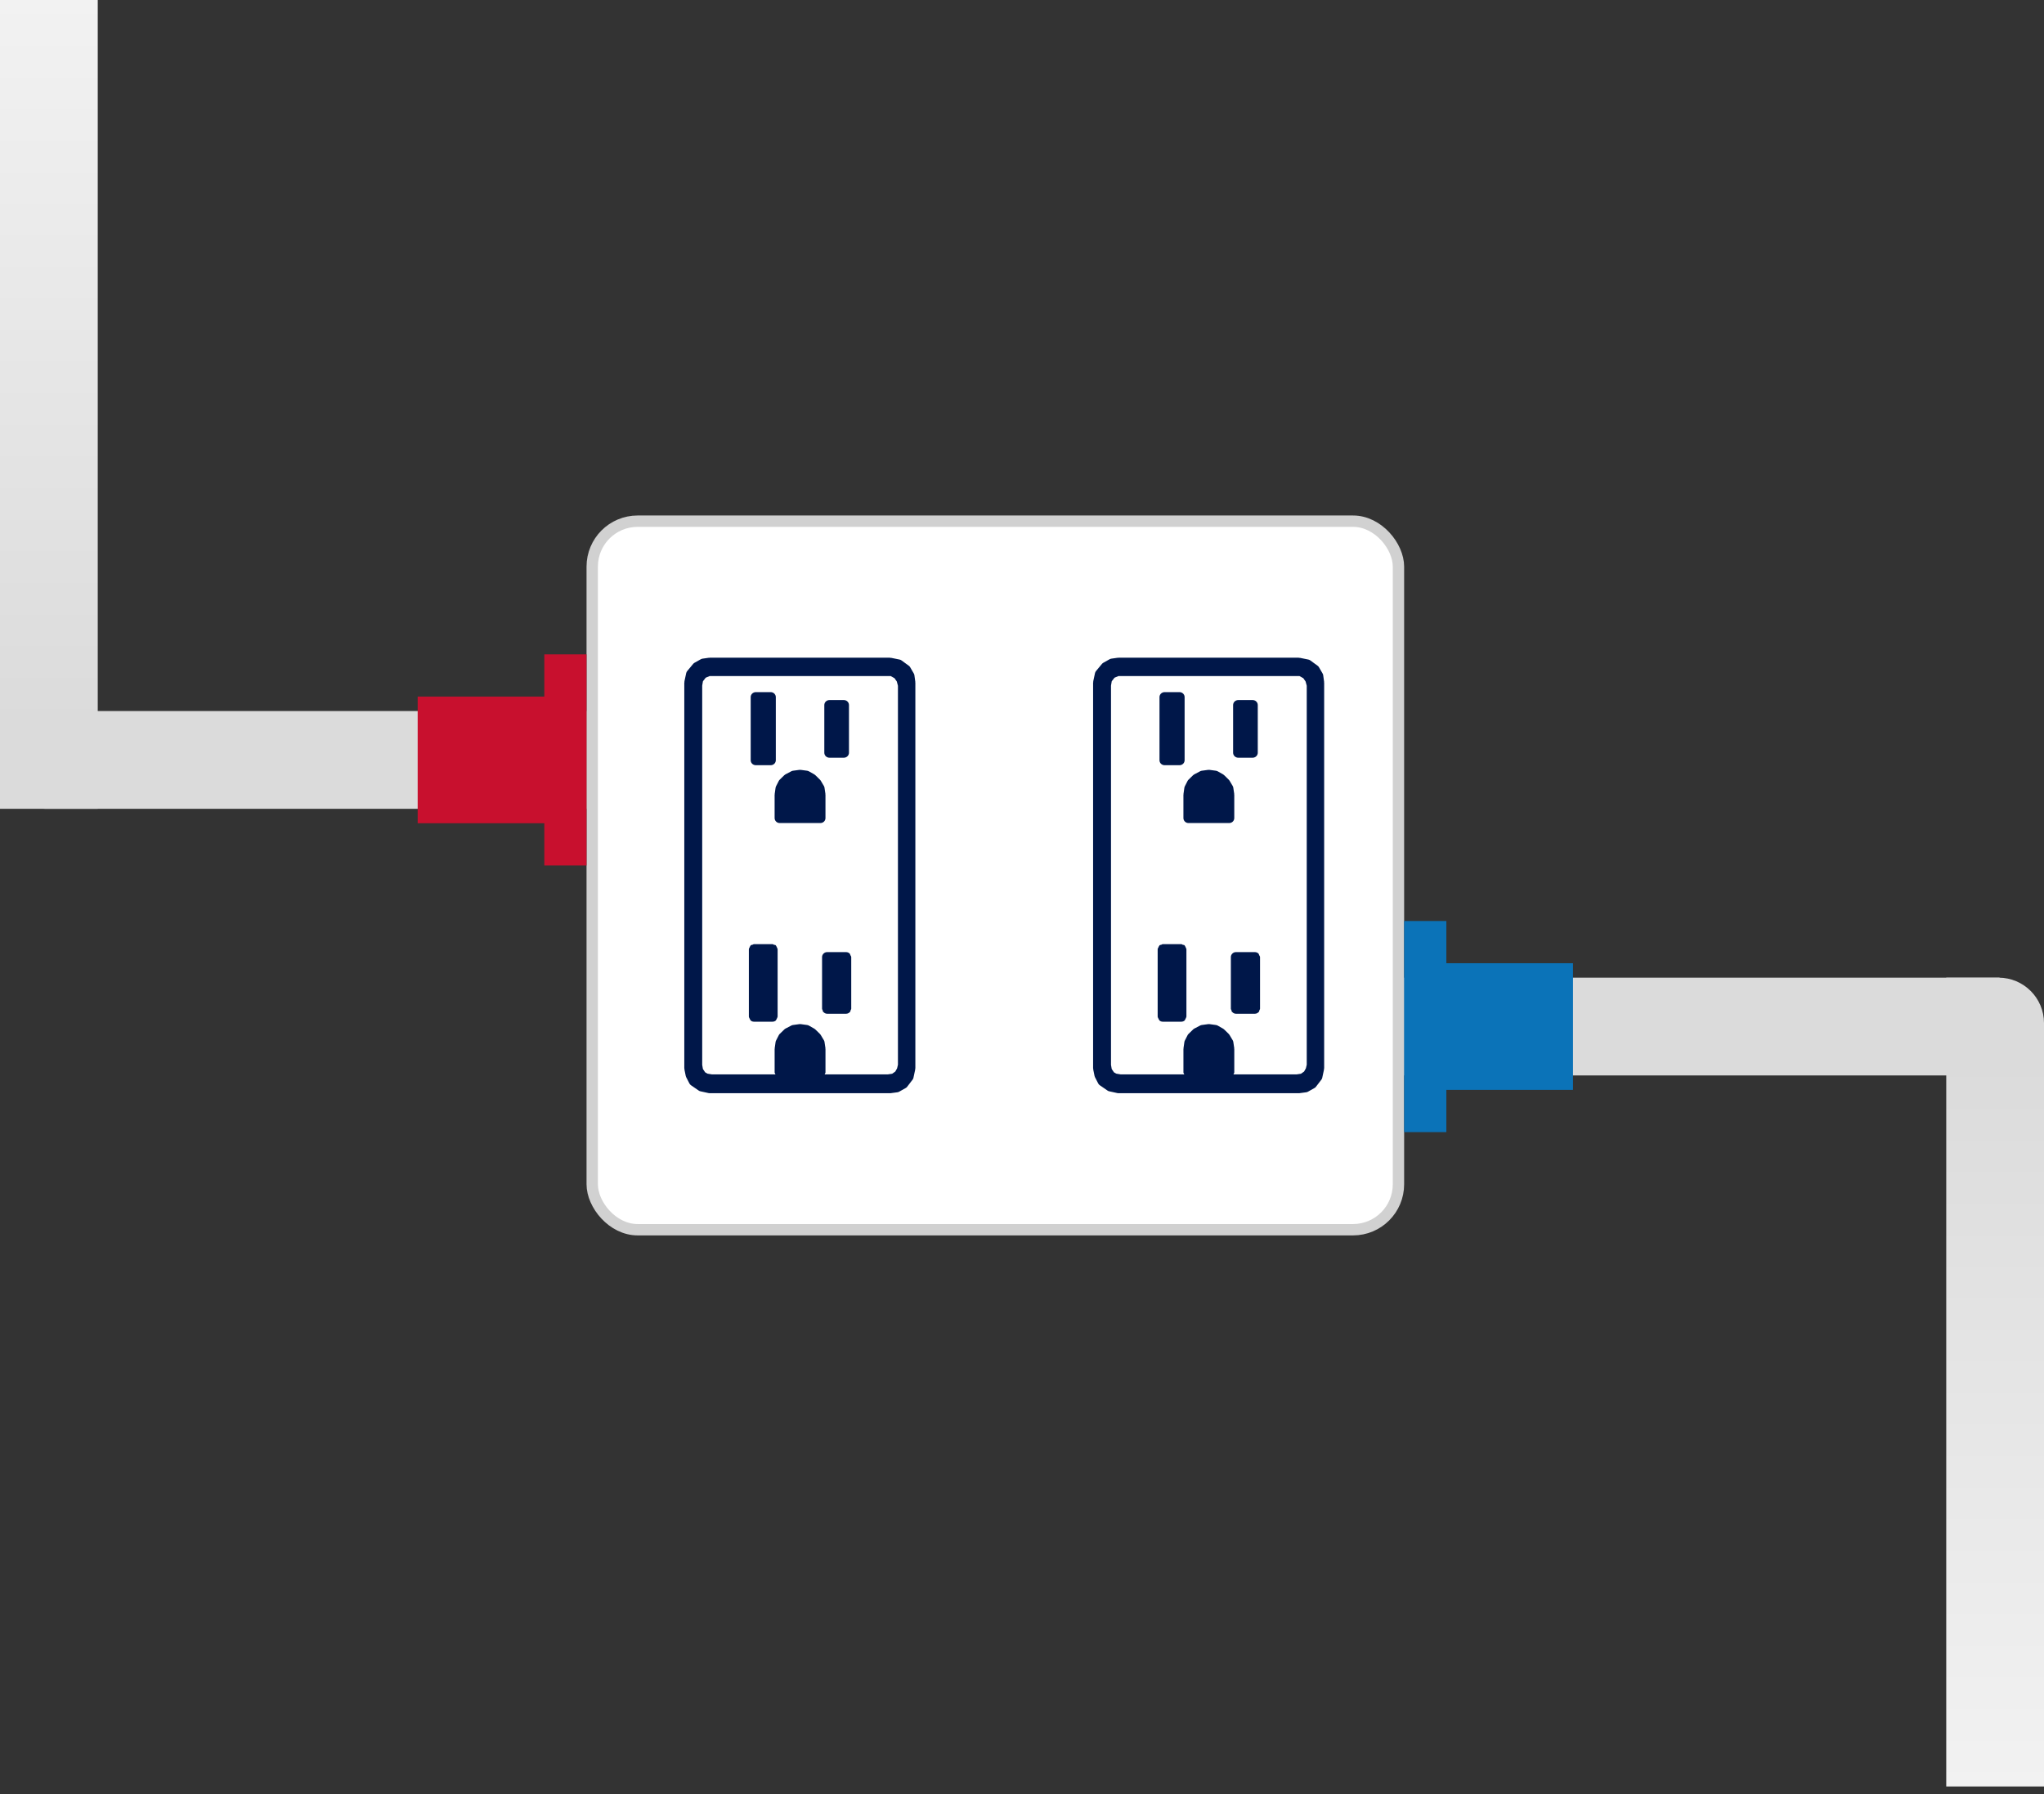 <?xml version="1.0" encoding="UTF-8"?>
<svg width="180px" height="158px" viewBox="0 0 180 158" version="1.1" xmlns="http://www.w3.org/2000/svg" xmlns:xlink="http://www.w3.org/1999/xlink">
    <rect x="0" y="0" width="180" height="158" fill="#333333" stroke="none"/>
    <title>Group 3</title>
    <defs>
        <linearGradient x1="50%" y1="10.499%" x2="50%" y2="100%" id="linearGradient-1">
            <stop stop-color="#DBDBDB" offset="0%"></stop>
            <stop stop-color="#F2F2F2" offset="100%"></stop>
        </linearGradient>
        <linearGradient x1="50%" y1="10.499%" x2="50%" y2="100%" id="linearGradient-2">
            <stop stop-color="#DBDBDB" offset="0%"></stop>
            <stop stop-color="#F2F2F2" offset="100%"></stop>
        </linearGradient>
    </defs>
    <g id="Page-1" stroke="none" stroke-width="1" fill="none" fill-rule="evenodd">
        <g id="Artboard" transform="translate(-260, -239)">
            <g id="Rectangle-2" transform="translate(0, 146)">
                <g id="Group-3" transform="translate(260, 93)">
                    <g id="Group-2" transform="translate(51.652, 45.391)">
                        <rect id="Rectangle" stroke="#D1D1D1" fill="#FFFFFF" x="0.5" y="0.5" width="71" height="62.391" rx="4"></rect>
                        <rect id="Rectangle" fill="#FFFFFF" x="10.174" y="13.304" width="18" height="37.565" rx="2"></rect>
                        <rect id="Rectangle-Copy" fill="#FFFFFF" x="45.391" y="13.304" width="18" height="37.565" rx="2"></rect>
                        <path d="M62.719,12.522 C62.735,12.522 62.744,12.537 62.762,12.54 C62.781,12.54 62.793,12.528 62.809,12.531 L62.809,12.531 L63.565,12.685 C63.63,12.697 63.692,12.725 63.742,12.764 L63.742,12.764 L64.38,13.23 C64.43,13.264 64.47,13.312 64.501,13.364 L64.501,13.364 L64.817,13.909 C64.848,13.957 64.867,14.012 64.873,14.066 L64.873,14.066 L64.953,14.648 C64.957,14.66 64.944,14.669 64.944,14.681 C64.947,14.69 64.957,14.699 64.957,14.708 L64.957,14.708 L64.957,48.68 C64.957,48.698 64.941,48.707 64.938,48.722 C64.938,48.74 64.95,48.753 64.947,48.771 L64.947,48.771 L64.789,49.51 C64.777,49.573 64.749,49.631 64.709,49.682 L64.709,49.682 L64.231,50.306 C64.194,50.355 64.148,50.394 64.092,50.421 L64.092,50.421 L63.537,50.733 C63.488,50.761 63.432,50.782 63.373,50.788 L63.373,50.788 L62.778,50.867 C62.756,50.87 62.738,50.87 62.719,50.87 L46.849,50.87 C46.818,50.87 46.784,50.867 46.753,50.86 L46.753,50.86 L46.034,50.703 C45.975,50.691 45.92,50.67 45.873,50.633 L45.873,50.633 L45.197,50.167 C45.136,50.125 45.089,50.07 45.055,50.003 L45.055,50.003 L44.776,49.461 C44.757,49.425 44.745,49.389 44.736,49.349 L44.736,49.349 L44.618,48.768 C44.615,48.75 44.627,48.737 44.627,48.719 C44.624,48.707 44.609,48.698 44.609,48.68 L44.609,48.68 L44.609,14.708 L44.609,14.708 L44.627,14.666 C44.63,14.648 44.615,14.636 44.618,14.618 L44.618,14.618 L44.776,13.882 C44.792,13.812 44.823,13.748 44.869,13.694 L44.869,13.694 L45.387,13.07 C45.421,13.031 45.464,12.994 45.51,12.967 L45.51,12.967 L46.068,12.655 C46.118,12.628 46.174,12.61 46.229,12.604 L46.229,12.604 L46.784,12.525 C46.8,12.525 46.806,12.534 46.818,12.534 C46.831,12.534 46.837,12.522 46.849,12.522 L46.849,12.522 Z M62.784,14.139 L46.843,14.139 L46.493,14.284 L46.251,14.596 L46.186,14.978 L46.186,48.374 L46.248,48.737 L46.446,49.031 L46.654,49.149 L47.044,49.213 L52.641,49.213 C52.61,49.152 52.564,49.095 52.564,49.031 L52.564,49.031 L52.564,46.969 C52.564,46.957 52.576,46.951 52.576,46.942 C52.579,46.929 52.567,46.92 52.57,46.908 L52.57,46.908 L52.647,46.366 C52.654,46.318 52.669,46.272 52.691,46.23 L52.691,46.23 L52.929,45.763 C52.951,45.721 52.979,45.682 53.013,45.648 L53.013,45.648 L53.413,45.261 C53.441,45.23 53.478,45.203 53.515,45.182 L53.515,45.182 L54.033,44.912 C54.079,44.888 54.129,44.87 54.181,44.864 L54.181,44.864 L54.739,44.788 C54.783,44.782 54.823,44.782 54.866,44.788 L54.866,44.788 L55.424,44.864 C55.48,44.87 55.536,44.891 55.585,44.918 L55.585,44.918 L56.066,45.191 C56.097,45.209 56.128,45.233 56.155,45.261 L56.155,45.261 L56.552,45.648 C56.58,45.676 56.605,45.706 56.623,45.739 L56.623,45.739 L56.902,46.206 C56.93,46.254 56.952,46.309 56.958,46.366 L56.958,46.366 L57.039,46.908 C57.039,46.92 57.029,46.929 57.029,46.942 C57.029,46.951 57.042,46.957 57.042,46.969 L57.042,46.969 L57.042,49.031 C57.042,49.095 56.995,49.152 56.967,49.213 L56.967,49.213 L62.527,49.213 L62.917,49.155 L63.19,48.962 L63.348,48.68 L63.423,48.362 L63.423,14.99 L63.323,14.618 L63.122,14.327 L62.784,14.139 Z M52.377,37.746 C52.427,37.746 52.461,37.782 52.507,37.801 C52.557,37.816 52.613,37.807 52.656,37.84 C52.665,37.846 52.662,37.858 52.672,37.864 C52.712,37.901 52.724,37.952 52.749,38.004 C52.777,38.058 52.811,38.104 52.814,38.161 C52.817,38.17 52.827,38.176 52.827,38.185 L52.827,38.185 L52.827,44.133 C52.827,44.142 52.817,44.149 52.814,44.158 C52.811,44.215 52.777,44.264 52.749,44.315 C52.724,44.367 52.712,44.418 52.672,44.454 C52.662,44.46 52.665,44.473 52.656,44.479 C52.572,44.542 52.476,44.573 52.377,44.573 L52.377,44.573 L50.744,44.573 C50.645,44.573 50.546,44.542 50.465,44.476 C50.456,44.47 50.459,44.46 50.45,44.451 C50.409,44.415 50.397,44.364 50.372,44.315 C50.347,44.261 50.307,44.215 50.304,44.155 C50.304,44.149 50.295,44.142 50.295,44.133 L50.295,44.133 L50.295,38.185 C50.295,38.176 50.304,38.17 50.304,38.164 C50.307,38.104 50.347,38.061 50.372,38.007 C50.397,37.955 50.409,37.904 50.45,37.867 C50.459,37.858 50.456,37.849 50.465,37.843 C50.509,37.807 50.564,37.816 50.617,37.798 C50.663,37.782 50.694,37.746 50.744,37.746 L50.744,37.746 Z M58.854,38.446 C58.972,38.446 59.086,38.488 59.176,38.576 C59.21,38.609 59.21,38.661 59.232,38.706 C59.26,38.767 59.31,38.821 59.31,38.885 L59.31,38.885 L59.31,43.434 C59.31,43.485 59.269,43.519 59.254,43.567 C59.235,43.616 59.245,43.667 59.207,43.709 C59.201,43.715 59.195,43.712 59.189,43.722 C59.105,43.812 58.993,43.873 58.86,43.873 L58.86,43.873 L57.19,43.873 C57.057,43.873 56.942,43.812 56.861,43.718 C56.855,43.712 56.843,43.715 56.837,43.709 C56.803,43.667 56.809,43.612 56.793,43.564 C56.778,43.519 56.741,43.485 56.741,43.434 L56.741,43.434 L56.741,38.885 C56.741,38.773 56.784,38.661 56.871,38.576 C56.957,38.488 57.072,38.446 57.19,38.446 L57.19,38.446 Z M54.802,22.394 L54.865,22.399 L55.423,22.474 C55.479,22.483 55.535,22.502 55.587,22.529 L55.587,22.529 L56.065,22.801 C56.099,22.823 56.127,22.844 56.155,22.871 L56.155,22.871 L56.554,23.262 C56.579,23.286 56.604,23.316 56.626,23.35 L56.626,23.35 L56.901,23.816 C56.932,23.867 56.951,23.919 56.957,23.976 L56.957,23.976 L57.038,24.522 C57.038,24.531 57.028,24.54 57.028,24.552 C57.028,24.564 57.041,24.57 57.041,24.582 L57.041,24.582 L57.041,26.642 C57.041,26.754 56.997,26.869 56.911,26.954 C56.821,27.041 56.706,27.081 56.591,27.081 L56.591,27.081 L53.012,27.081 C52.898,27.081 52.783,27.041 52.696,26.954 C52.609,26.869 52.563,26.754 52.563,26.642 L52.563,26.642 L52.563,24.582 L52.563,24.582 L52.575,24.552 C52.578,24.54 52.566,24.531 52.569,24.522 L52.569,24.522 L52.646,23.976 C52.653,23.931 52.668,23.886 52.69,23.84 L52.69,23.84 L52.928,23.374 C52.95,23.331 52.978,23.292 53.012,23.262 L53.012,23.262 L53.412,22.871 C53.443,22.841 53.477,22.816 53.517,22.795 L53.517,22.795 L54.032,22.523 C54.078,22.498 54.128,22.48 54.18,22.474 L54.18,22.474 L54.738,22.399 C54.782,22.392 54.822,22.392 54.865,22.399 Z M52.219,15.553 C52.467,15.553 52.668,15.75 52.668,15.992 L52.668,15.992 L52.668,21.549 C52.668,21.795 52.467,21.988 52.219,21.988 L52.219,21.988 L50.905,21.988 C50.657,21.988 50.456,21.795 50.456,21.549 L50.456,21.549 L50.456,15.992 C50.456,15.75 50.657,15.553 50.905,15.553 L50.905,15.553 Z M58.662,16.252 C58.91,16.252 59.111,16.449 59.111,16.691 L59.111,16.691 L59.111,20.889 C59.111,21.131 58.91,21.328 58.662,21.328 L58.662,21.328 L57.388,21.328 C57.14,21.328 56.939,21.131 56.939,20.889 L56.939,20.889 L56.939,16.691 C56.939,16.449 57.14,16.252 57.388,16.252 L57.388,16.252 Z" id="Combined-Shape" fill="#001749"></path>
                        <path d="M26.719,12.522 C26.735,12.522 26.744,12.537 26.762,12.54 C26.781,12.54 26.793,12.528 26.809,12.531 L26.809,12.531 L27.565,12.685 C27.63,12.697 27.692,12.725 27.742,12.764 L27.742,12.764 L28.38,13.23 C28.43,13.264 28.47,13.312 28.501,13.364 L28.501,13.364 L28.817,13.909 C28.848,13.957 28.867,14.012 28.873,14.066 L28.873,14.066 L28.953,14.648 C28.957,14.66 28.944,14.669 28.944,14.681 C28.947,14.69 28.957,14.699 28.957,14.708 L28.957,14.708 L28.957,48.68 C28.957,48.698 28.941,48.707 28.938,48.722 C28.938,48.74 28.95,48.753 28.947,48.771 L28.947,48.771 L28.789,49.51 C28.777,49.573 28.749,49.631 28.709,49.682 L28.709,49.682 L28.231,50.306 C28.194,50.355 28.148,50.394 28.092,50.421 L28.092,50.421 L27.537,50.733 C27.488,50.761 27.432,50.782 27.373,50.788 L27.373,50.788 L26.778,50.867 C26.756,50.87 26.738,50.87 26.719,50.87 L10.849,50.87 C10.818,50.87 10.784,50.867 10.753,50.86 L10.753,50.86 L10.034,50.703 C9.975,50.691 9.92,50.67 9.873,50.633 L9.873,50.633 L9.197,50.167 C9.136,50.125 9.089,50.07 9.055,50.003 L9.055,50.003 L8.776,49.461 C8.757,49.425 8.745,49.389 8.736,49.349 L8.736,49.349 L8.618,48.768 C8.615,48.75 8.627,48.737 8.627,48.719 C8.624,48.707 8.609,48.698 8.609,48.68 L8.609,48.68 L8.609,14.708 L8.609,14.708 L8.627,14.666 C8.63,14.648 8.615,14.636 8.618,14.618 L8.618,14.618 L8.776,13.882 C8.792,13.812 8.823,13.748 8.869,13.694 L8.869,13.694 L9.387,13.07 C9.421,13.031 9.464,12.994 9.51,12.967 L9.51,12.967 L10.068,12.655 C10.118,12.628 10.174,12.61 10.229,12.604 L10.229,12.604 L10.784,12.525 C10.8,12.525 10.806,12.534 10.818,12.534 C10.831,12.534 10.837,12.522 10.849,12.522 L10.849,12.522 Z M26.784,14.139 L10.843,14.139 L10.493,14.284 L10.251,14.596 L10.186,14.978 L10.186,48.374 L10.248,48.737 L10.446,49.031 L10.654,49.149 L11.044,49.213 L16.641,49.213 C16.61,49.152 16.564,49.095 16.564,49.031 L16.564,49.031 L16.564,46.969 C16.564,46.957 16.576,46.951 16.576,46.942 C16.579,46.929 16.567,46.92 16.57,46.908 L16.57,46.908 L16.647,46.366 C16.654,46.318 16.669,46.272 16.691,46.23 L16.691,46.23 L16.929,45.763 C16.951,45.721 16.979,45.682 17.013,45.648 L17.013,45.648 L17.413,45.261 C17.441,45.23 17.478,45.203 17.515,45.182 L17.515,45.182 L18.033,44.912 C18.079,44.888 18.129,44.87 18.181,44.864 L18.181,44.864 L18.739,44.788 C18.783,44.782 18.823,44.782 18.866,44.788 L18.866,44.788 L19.424,44.864 C19.48,44.87 19.536,44.891 19.585,44.918 L19.585,44.918 L20.066,45.191 C20.097,45.209 20.128,45.233 20.155,45.261 L20.155,45.261 L20.552,45.648 C20.58,45.676 20.605,45.706 20.623,45.739 L20.623,45.739 L20.902,46.206 C20.93,46.254 20.952,46.309 20.958,46.366 L20.958,46.366 L21.039,46.908 C21.039,46.92 21.029,46.929 21.029,46.942 C21.029,46.951 21.042,46.957 21.042,46.969 L21.042,46.969 L21.042,49.031 C21.042,49.095 20.995,49.152 20.967,49.213 L20.967,49.213 L26.527,49.213 L26.917,49.155 L27.19,48.962 L27.348,48.68 L27.423,48.362 L27.423,14.99 L27.323,14.618 L27.122,14.327 L26.784,14.139 Z M16.377,37.746 C16.427,37.746 16.461,37.782 16.507,37.801 C16.557,37.816 16.613,37.807 16.656,37.84 C16.665,37.846 16.662,37.858 16.672,37.864 C16.712,37.901 16.724,37.952 16.749,38.004 C16.777,38.058 16.811,38.104 16.814,38.161 C16.817,38.17 16.827,38.176 16.827,38.185 L16.827,38.185 L16.827,44.133 C16.827,44.142 16.817,44.149 16.814,44.158 C16.811,44.215 16.777,44.264 16.749,44.315 C16.724,44.367 16.712,44.418 16.672,44.454 C16.662,44.46 16.665,44.473 16.656,44.479 C16.572,44.542 16.476,44.573 16.377,44.573 L16.377,44.573 L14.744,44.573 C14.645,44.573 14.546,44.542 14.465,44.476 C14.456,44.47 14.459,44.46 14.45,44.451 C14.409,44.415 14.397,44.364 14.372,44.315 C14.347,44.261 14.307,44.215 14.304,44.155 C14.304,44.149 14.295,44.142 14.295,44.133 L14.295,44.133 L14.295,38.185 C14.295,38.176 14.304,38.17 14.304,38.164 C14.307,38.104 14.347,38.061 14.372,38.007 C14.397,37.955 14.409,37.904 14.45,37.867 C14.459,37.858 14.456,37.849 14.465,37.843 C14.509,37.807 14.564,37.816 14.617,37.798 C14.663,37.782 14.694,37.746 14.744,37.746 L14.744,37.746 Z M22.854,38.446 C22.972,38.446 23.086,38.488 23.176,38.576 C23.21,38.609 23.21,38.661 23.232,38.706 C23.26,38.767 23.31,38.821 23.31,38.885 L23.31,38.885 L23.31,43.434 C23.31,43.485 23.269,43.519 23.254,43.567 C23.235,43.616 23.245,43.667 23.207,43.709 C23.201,43.715 23.195,43.712 23.189,43.722 C23.105,43.812 22.993,43.873 22.86,43.873 L22.86,43.873 L21.19,43.873 C21.057,43.873 20.942,43.812 20.861,43.718 C20.855,43.712 20.843,43.715 20.837,43.709 C20.803,43.667 20.809,43.612 20.793,43.564 C20.778,43.519 20.741,43.485 20.741,43.434 L20.741,43.434 L20.741,38.885 C20.741,38.773 20.784,38.661 20.871,38.576 C20.957,38.488 21.072,38.446 21.19,38.446 L21.19,38.446 Z M18.802,22.394 L18.865,22.399 L19.423,22.474 C19.479,22.483 19.535,22.502 19.587,22.529 L19.587,22.529 L20.065,22.801 C20.099,22.823 20.127,22.844 20.155,22.871 L20.155,22.871 L20.554,23.262 C20.579,23.286 20.604,23.316 20.626,23.35 L20.626,23.35 L20.901,23.816 C20.932,23.867 20.951,23.919 20.957,23.976 L20.957,23.976 L21.038,24.522 C21.038,24.531 21.028,24.54 21.028,24.552 C21.028,24.564 21.041,24.57 21.041,24.582 L21.041,24.582 L21.041,26.642 C21.041,26.754 20.997,26.869 20.911,26.954 C20.821,27.041 20.706,27.081 20.591,27.081 L20.591,27.081 L17.012,27.081 C16.898,27.081 16.783,27.041 16.696,26.954 C16.609,26.869 16.563,26.754 16.563,26.642 L16.563,26.642 L16.563,24.582 L16.563,24.582 L16.575,24.552 C16.578,24.54 16.566,24.531 16.569,24.522 L16.569,24.522 L16.646,23.976 C16.653,23.931 16.668,23.886 16.69,23.84 L16.69,23.84 L16.928,23.374 C16.95,23.331 16.978,23.292 17.012,23.262 L17.012,23.262 L17.412,22.871 C17.443,22.841 17.477,22.816 17.517,22.795 L17.517,22.795 L18.032,22.523 C18.078,22.498 18.128,22.48 18.18,22.474 L18.18,22.474 L18.738,22.399 C18.782,22.392 18.822,22.392 18.865,22.399 Z M16.219,15.553 C16.467,15.553 16.668,15.75 16.668,15.992 L16.668,15.992 L16.668,21.549 C16.668,21.795 16.467,21.988 16.219,21.988 L16.219,21.988 L14.905,21.988 C14.657,21.988 14.456,21.795 14.456,21.549 L14.456,21.549 L14.456,15.992 C14.456,15.75 14.657,15.553 14.905,15.553 L14.905,15.553 Z M22.662,16.252 C22.91,16.252 23.111,16.449 23.111,16.691 L23.111,16.691 L23.111,20.889 C23.111,21.131 22.91,21.328 22.662,21.328 L22.662,21.328 L21.388,21.328 C21.14,21.328 20.939,21.131 20.939,20.889 L20.939,20.889 L20.939,16.691 C20.939,16.449 21.14,16.252 21.388,16.252 L21.388,16.252 Z" id="Combined-Shape-Copy" fill="#001749"></path>
                    </g>
                    <rect id="Rectangle-Copy-2" fill="#DBDBDB" x="0" y="62.609" width="51.652" height="8.609"></rect>
                    <polygon id="Fill-1" fill="#C8102E" transform="translate(44.217, 66.913) scale(-1, 1) translate(-44.217, -66.913) " points="36.783 57.62 36.783 76.207 40.5 76.207 40.5 72.489 42.359 72.489 51.652 72.489 51.652 61.337 42.359 61.337 40.5 61.337 40.5 57.62"></polygon>
                    <rect id="Rectangle-Copy-3" fill="#DBDBDB" x="123.652" y="86.087" width="52.435" height="8.609"></rect>
                    <polygon id="Fill-1-Copy" fill="#0B73B8" points="123.652 81.098 123.652 99.685 127.37 99.685 127.37 95.967 129.228 95.967 138.522 95.967 138.522 84.815 129.228 84.815 127.37 84.815 127.37 81.098"></polygon>
                    <path d="M171.391,86.087 L176,86.087 C178.209,86.087 180,87.878 180,90.087 L180,157.304 L180,157.304 L171.391,157.304 L171.391,86.087 Z" id="Rectangle-Copy-4" fill="url(#linearGradient-1)"></path>
                    <path d="M0,0 L4.609,0 C6.818,-4.05812251e-16 8.609,1.791 8.609,4 L8.609,71.217 L8.609,71.217 L0,71.217 L0,0 Z" id="Rectangle-Copy-7" fill="url(#linearGradient-2)" transform="translate(4.304, 35.609) rotate(180) translate(-4.304, -35.609) "></path>
                </g>
            </g>
        </g>
    </g>
</svg>